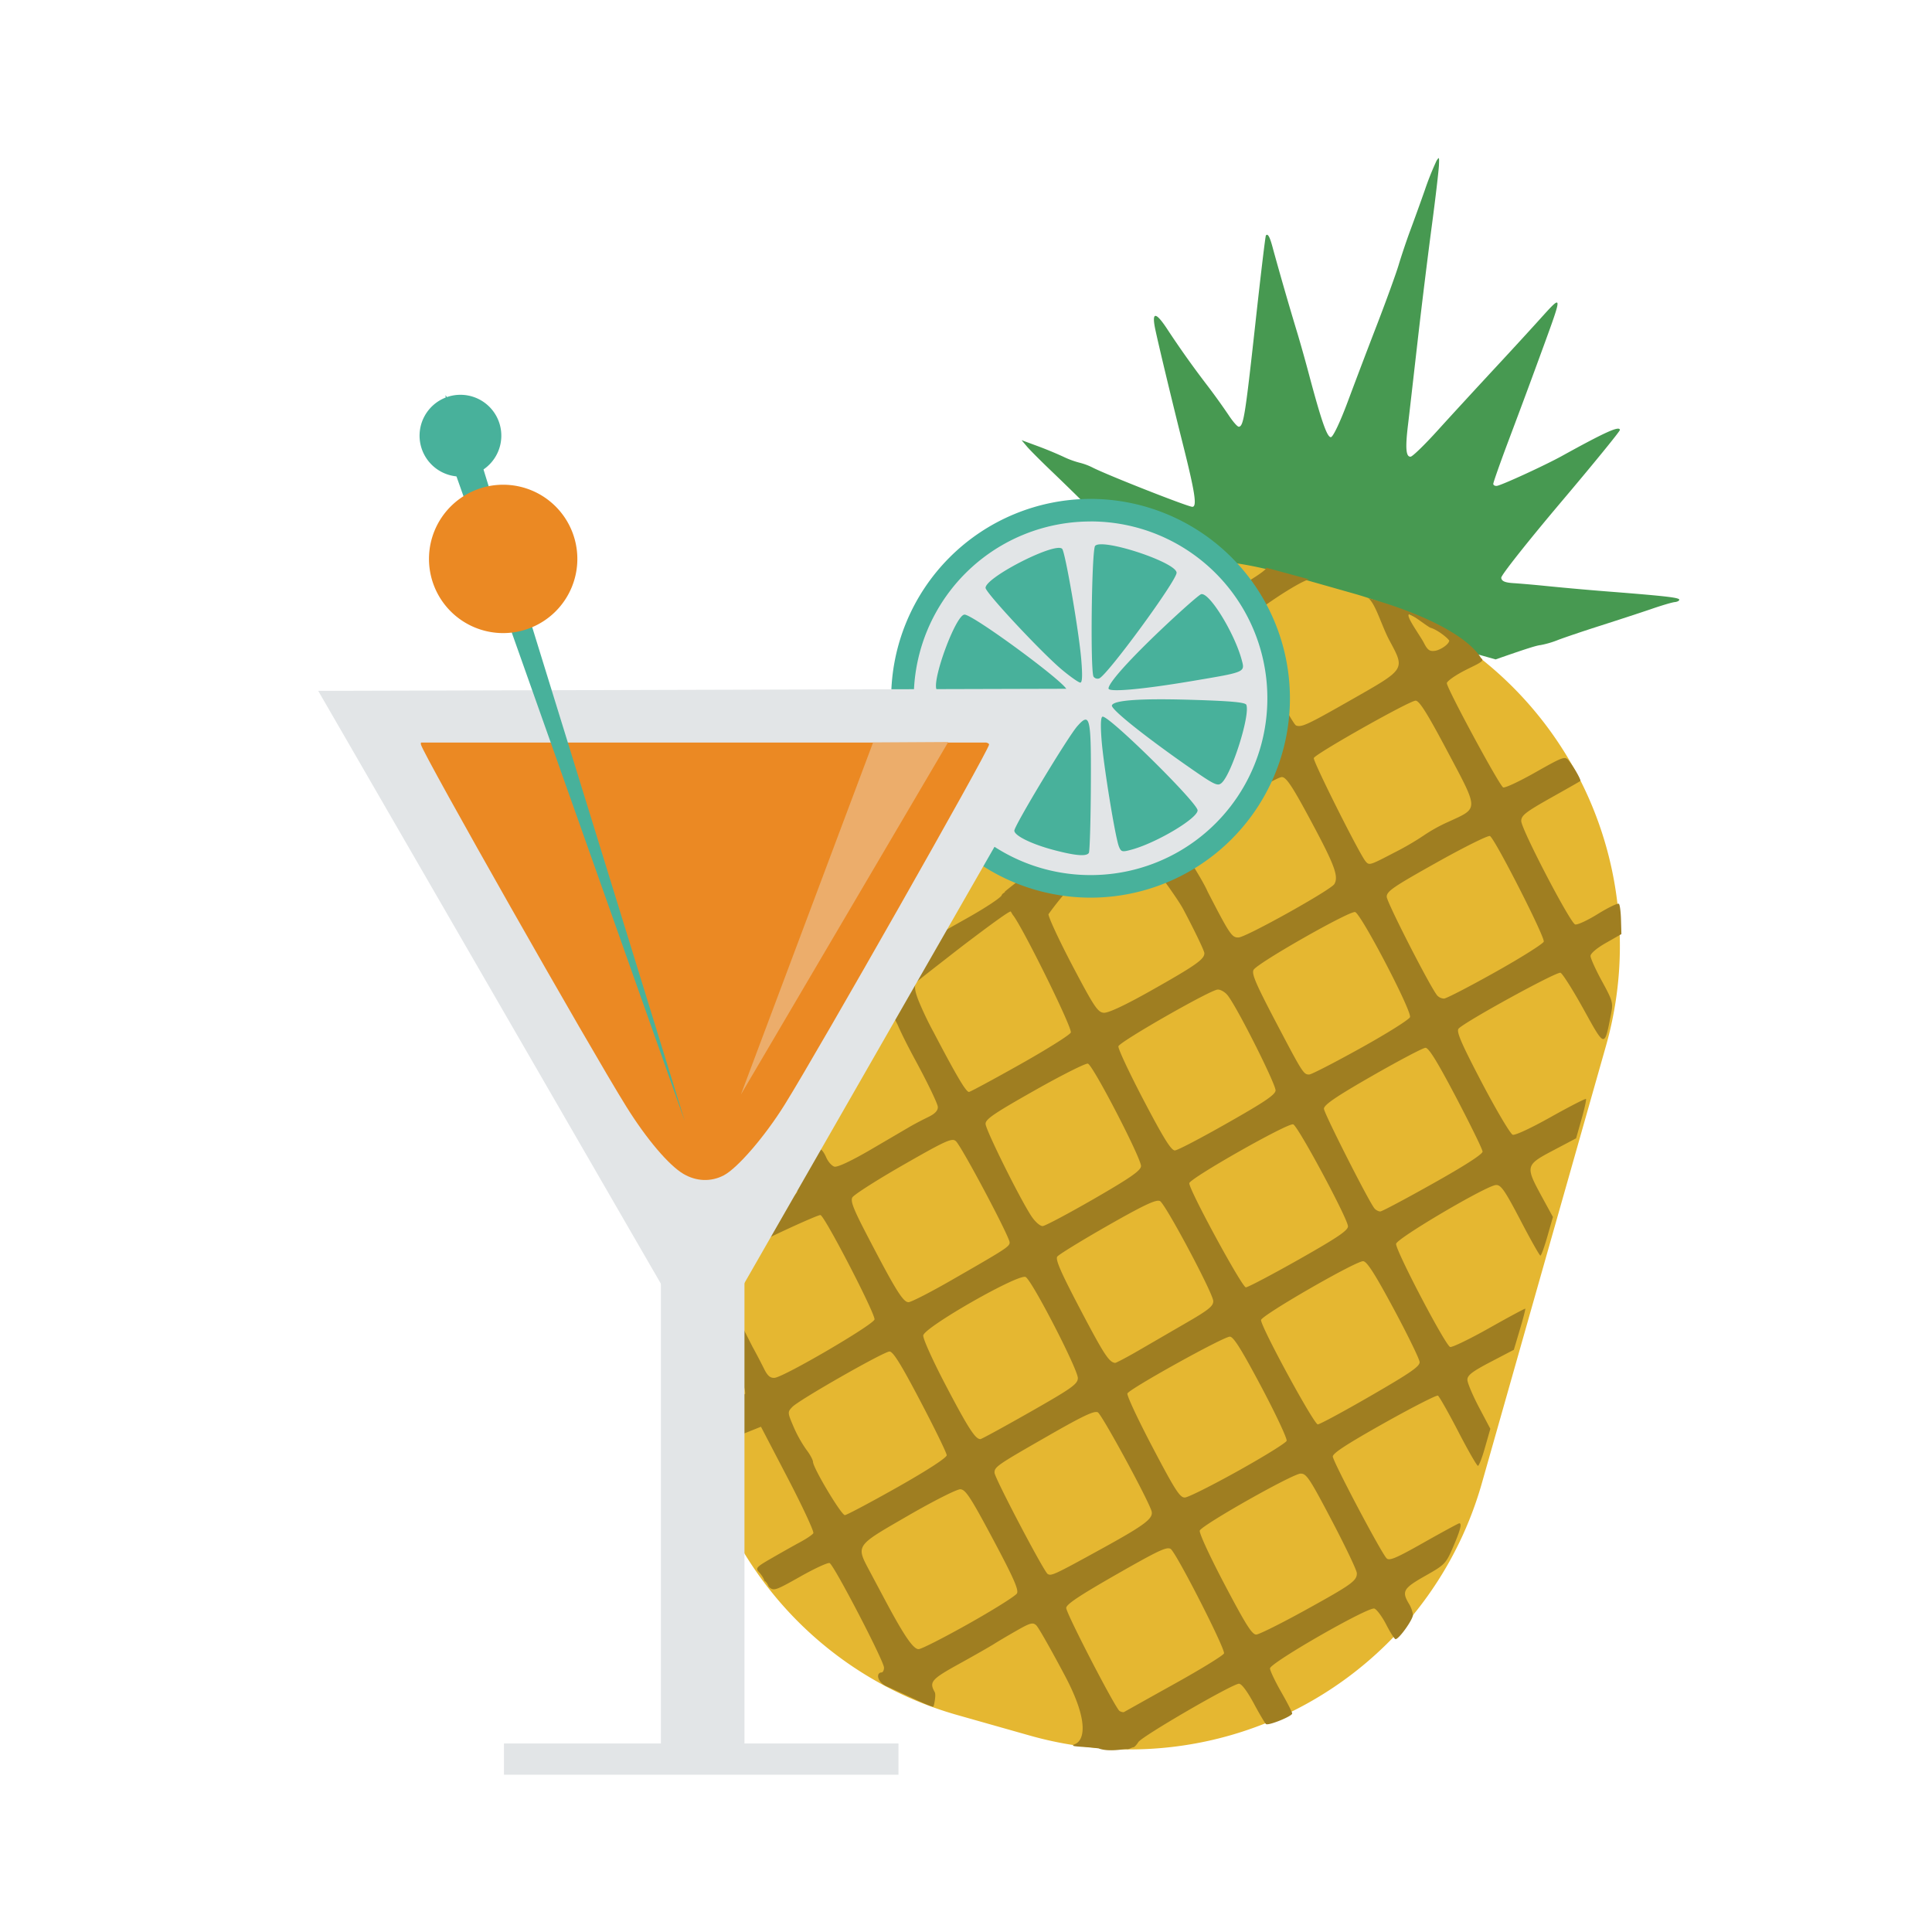 <svg xmlns="http://www.w3.org/2000/svg" width="48" height="48"><path fill="#479951" d="M35.738 3.93a.289.289 0 0 0-.056.082 7.16 7.16 0 0 0-.282.709c-.11.314-.28.783-.377 1.043-.095.26-.218.63-.275.822s-.292.844-.525 1.45a198.95 198.95 0 0 0-.744 1.958c-.187.5-.36.863-.413.867-.094.008-.236-.401-.543-1.552a37.693 37.693 0 0 0-.277-.989 87.549 87.549 0 0 1-.615-2.125c-.079-.305-.13-.405-.18-.345-.014.016-.134 1.022-.267 2.236-.247 2.241-.289 2.506-.405 2.516-.036.003-.15-.13-.256-.291a16.714 16.714 0 0 0-.517-.72 23.34 23.34 0 0 1-.998-1.402c-.296-.453-.4-.454-.305-.005.084.397.409 1.751.68 2.83.308 1.226.36 1.568.244 1.578-.093.008-2.133-.795-2.488-.979a1.546 1.546 0 0 0-.325-.119 2.223 2.223 0 0 1-.398-.148 9.547 9.547 0 0 0-.639-.264l-.396-.146.14.166c.079.091.348.36.596.597s.643.622.88.858c.235.236.476.477.536.533.06.056.197.198.305.316s.384.296.615.393c.18.075.365.168.543.27l8.162 2.314c.753-.263 1.016-.347 1.117-.356a2.34 2.34 0 0 0 .438-.129c.169-.064.65-.227 1.07-.36.42-.135.977-.316 1.237-.405.259-.09.523-.168.587-.174.065-.006.116-.033.114-.06-.004-.05-.302-.086-1.551-.186a76.512 76.512 0 0 1-1.775-.156c-.29-.03-.654-.06-.807-.07-.205-.014-.282-.051-.29-.133-.005-.062.659-.9 1.473-1.864.815-.963 1.478-1.777 1.475-1.808-.009-.108-.35.044-1.443.648-.428.236-1.509.732-1.617.742-.045.004-.084-.018-.086-.049-.002-.03.16-.491.36-1.025.404-1.073.58-1.551.91-2.453.447-1.226.445-1.232-.07-.662-.183.204-.7.77-1.154 1.258-.452.487-1.09 1.18-1.416 1.54-.325.36-.632.66-.683.665-.116.01-.135-.21-.067-.778.029-.235.135-1.173.239-2.08.103-.906.265-2.21.357-2.9.092-.69.169-1.358.174-1.484.006-.133.006-.185-.012-.174z"/><path fill="#e5b731" d="M29.121 13.893a9.097 9.097 0 0 0-8.535 6.63l-3.072 10.83a9.097 9.097 0 0 0 6.283 11.26l1.765.5a9.097 9.097 0 0 0 11.26-6.283l3.073-10.828A9.1 9.1 0 0 0 33.61 14.74l-1.763-.5a9.174 9.174 0 0 0-2.727-.347z"/><path fill="#9f7e21" d="M29.775 14.004c.013.015.027.028.038.043.216.286.36.345.445.18.017-.035.035-.058.066-.069zm1.682.1c.027.065-.518.38-.664.472-.16.101-.523.087-.51-.02.016-.128-.022-.193-.111-.189-.127.006-.124.018.062.281.087.123.183.199.211.17.03-.028.03-.015.008.03-.056.108.104.423.186.367.035-.025.049-.016.029.02-.02.034.038.313.133.617.094.303.178.63.183.726.008.158.014.161.06.04.036-.092.047-.026.036.198-.042.898-.049.09.096.993.122.117.308.622.27.734-.04.115-.381.274-.5.232-.087-.03-1.803.537-2.542.852-.8-1.147-1.624-2.22-1.797-2.18-.139.215-.271.315-.271.315-.31-.075.725 1.827.959 1.914-.004.007.25.34.36.488-.524.34-1.145.792-1.155.803-.016.017-1.582 1.197-1.541 1.195.04-.002-.055.025-.074.082s-.399.309-.84.557l-.799.449-.525.963c-.05.09-.045.094-.09.18-.219.412-.43.828-.43.867 0 .008.086.166.102.203.07.162.202.44.447.892.301.556.549 1.073.55 1.147.003.092-.072.17-.237.25a8.18 8.18 0 0 0-.436.228l-.982.575c-.497.29-.839.45-.915.43-.066-.02-.156-.122-.203-.23-.046-.106-.108-.194-.134-.192a2.898 2.898 0 0 0-.182-.682c-.25-.569-.52.129-.61.316-.032.068-.019.212.008.377.067.407.242.972.188 1.053-.213.317-.956.62-.916.658-.247.69-.258.732.014.574.267-.147 1.443-.688 1.49-.671.114.039 1.363 2.454 1.342 2.593-.02.128-2.254 1.434-2.483 1.451-.111.008-.178-.053-.267-.236a14.402 14.402 0 0 0-.282-.537l-1.138-2.242-.252 1.224c-.03.112 1.216 1.647 1.209 2.188l-1.172.678.138.71 1.426-.57.67 1.285c.368.708.653 1.321.631 1.36-.022.038-.174.14-.338.228-.164.088-.48.267-.705.397-.382.22-.401.245-.3.351.058.063.123.164.124.202.047.03.074.07.114.156.123.106.154.097.777-.254.357-.202.686-.354.732-.338.103.036 1.35 2.432 1.352 2.598 0 .064-.027.12-.063.12-.142.007-.107.24.127.344.453.203 1.135.534 1.162.504.015-.016.074-.288.034-.36-.142-.254-.084-.32.611-.704.38-.21.765-.43.853-.486.089-.057.34-.206.561-.332.353-.202.415-.217.5-.135.054.051.373.614.711 1.252.608 1.148.474 1.598.254 1.695-.17.075.077.048.58.108.253.099.649.01.703.019.054.009.136-.048.158-.045.023.003.08-.054.127-.129.093-.147 2.327-1.443 2.5-1.451.065-.003.205.185.37.49.146.272.284.503.304.514.072.038.65-.197.649-.264-.001-.037-.126-.279-.276-.54-.15-.263-.274-.525-.275-.58-.003-.136 2.444-1.539 2.593-1.487.06.02.195.203.297.402.103.2.206.359.23.358.089-.004.438-.495.432-.608a.764.764 0 0 0-.103-.277c-.181-.304-.136-.38.404-.686.493-.279.516-.302.698-.724.18-.419.223-.587.15-.584-.018 0-.413.214-.877.476-.694.393-.86.463-.928.393-.137-.14-1.332-2.403-1.336-2.528-.002-.082.357-.314 1.278-.832.703-.394 1.302-.7 1.334-.681.032.019.26.42.504.89.244.472.464.855.49.854.026 0 .106-.208.177-.461l.131-.459-.283-.535c-.155-.295-.285-.602-.287-.68-.003-.112.113-.204.574-.445l.58-.303.15-.504c.083-.277.142-.51.134-.517-.01-.008-.411.208-.897.482-.486.274-.924.485-.97.469-.121-.042-1.365-2.417-1.342-2.563.02-.137 2.237-1.443 2.478-1.46.125-.01.217.122.61.872.253.486.477.882.497.881.02 0 .1-.217.174-.48l.137-.479-.28-.513c-.408-.751-.403-.778.282-1.139l.574-.303.135-.478c.075-.263.124-.488.11-.5-.015-.013-.409.188-.874.449-.49.275-.887.46-.947.44-.057-.02-.4-.597-.762-1.286-.511-.975-.64-1.274-.584-1.347.114-.15 2.436-1.425 2.534-1.391.048.017.305.422.57.9.537.971.52.967.681.149.06-.303.053-.337-.22-.838-.157-.287-.284-.569-.285-.627-.002-.062.153-.195.38-.324l.387-.221-.01-.355c-.005-.196-.028-.374-.052-.397-.024-.023-.259.089-.52.25-.26.162-.515.28-.568.262-.126-.044-1.333-2.358-1.338-2.567-.003-.137.1-.22.72-.57.399-.224.735-.414.747-.426.025-.025-.163-.354-.291-.511-.09-.11-.133-.095-.815.29-.396.225-.76.397-.81.38-.086-.03-1.397-2.454-1.4-2.59-.001-.037.143-.147.32-.248.317-.181.665-.292.535-.368-.346-.567-1.457-1.115-2.807-1.498.185.144.333.696.53 1.06.385.715.393.7-.885 1.429-1.163.663-1.298.727-1.438.677-.104-.037-1.31-2.344-1.314-2.515-.003-.124 1.29-1.02 1.636-1.117zm3.547 1.16c.047-.03.472.315.54.334.152.042.408.234.462.318-.012.102-.23.233-.346.252-.136.022-.191-.014-.28-.188-.093-.184-.454-.667-.376-.716zm.164 2.144c.006 0 .01 0 .018.002.099.034.298.357.779 1.264.78 1.47.779 1.395.02 1.744a3.974 3.974 0 0 0-.602.332 6.913 6.913 0 0 1-.733.428c-.624.325-.633.33-.726.217-.158-.193-1.308-2.488-1.283-2.561.035-.104 2.366-1.419 2.527-1.426zm-3.313 1.899c.11.01.27.258.735 1.127.568 1.061.672 1.341.562 1.53-.083.145-2.189 1.319-2.379 1.327-.167.007-.218-.07-.77-1.139-.114-.27-.56-.974-1.067-1.734.2-.075.353-.13.455-.166.604-.143 1.265-.397 1.634-.516.366-.209.753-.437.83-.43zm5.163 1.464c.127.074 1.372 2.518 1.336 2.624-.02.055-.56.396-1.202.755-.641.36-1.215.656-1.273.659a.24.24 0 0 1-.172-.077c-.174-.208-1.25-2.313-1.254-2.45-.003-.137.153-.244 1.242-.854.687-.385 1.282-.68 1.323-.657zm-8.89.036c.535.71 1.117 1.493 1.274 1.79.284.536.518 1.024.52 1.083.004.152-.214.305-1.34.94-.64.36-1.048.55-1.158.542-.15-.011-.242-.15-.77-1.152-.33-.627-.603-1.211-.605-1.297.717-.996 1.455-1.552 2.08-1.906zm-3.017 1.84c.006.002.042.072.053.085.228.274 1.48 2.803 1.44 2.92-.02.058-.588.414-1.258.791-.67.377-1.242.685-1.272.686-.072.003-.3-.38-.879-1.484a8.203 8.203 0 0 1-.373-.782c-.1-.252-.121-.4-.033-.48.059-.054.431-.342.717-.565.253-.197.39-.305.672-.517.47-.354.898-.667.933-.655zm8.557.013c.149.044 1.413 2.464 1.363 2.61-.02.06-.57.405-1.218.765s-1.226.658-1.282.66c-.144.006-.164-.03-.842-1.32-.488-.932-.598-1.185-.544-1.28.098-.17 2.39-1.474 2.523-1.435zm-3.418 1.926a.166.166 0 0 1 .066.01.43.43 0 0 1 .205.16c.274.381 1.185 2.204 1.17 2.338-.012.109-.282.289-1.197.808-.65.37-1.236.677-1.303.68-.092.004-.278-.295-.777-1.246-.36-.688-.644-1.292-.627-1.342.04-.118 2.278-1.397 2.463-1.408zm5.162 1.447c.006 0 .011 0 .018.002.092.037.305.39.75 1.236.358.684.653 1.285.654 1.34.002.064-.449.354-1.229.791-.676.38-1.266.694-1.31.696-.045.002-.113-.034-.149-.078-.15-.19-1.25-2.36-1.253-2.473-.002-.095.286-.294 1.2-.818.664-.38 1.257-.693 1.32-.696zm-8.383.393c.131.045 1.338 2.378 1.319 2.549-.013.113-.268.29-1.172.812-.637.367-1.208.67-1.27.674-.063.005-.189-.105-.283-.248-.288-.437-1.133-2.14-1.137-2.29-.003-.117.208-.26 1.225-.835.676-.382 1.27-.68 1.318-.662zm5.1 1.508c.12.041 1.356 2.342 1.361 2.533.002.103-.26.28-1.22.824-.673.38-1.264.691-1.317.693-.092.004-1.401-2.402-1.406-2.586-.003-.114 2.454-1.509 2.582-1.464zm-8.424.392a.127.127 0 0 1 .041.024c.13.102 1.334 2.369 1.338 2.517.002.104-.09.161-1.498.969-.49.28-.945.513-1.012.516-.135.006-.324-.302-1.025-1.649-.342-.656-.423-.86-.373-.953.035-.065.602-.428 1.26-.805.926-.53 1.159-.65 1.27-.619zm5.094 1.508c.007.002.016.002.021.006.143.085 1.318 2.292 1.323 2.484.003.127-.118.224-.72.57l-1.2.696c-.265.152-.499.273-.518.271-.151-.016-.278-.212-.853-1.306-.497-.945-.637-1.267-.584-1.336.038-.05.602-.398 1.255-.77.86-.49 1.172-.638 1.276-.615zm5.07 1.5c.096.01.294.323.762 1.193.348.648.635 1.239.639 1.313.005.109-.232.27-1.213.838-.67.387-1.263.708-1.317.71-.094.005-1.405-2.405-1.41-2.591-.003-.111 2.372-1.48 2.54-1.463zm-8.387.393c.162.089 1.307 2.311 1.297 2.515-.007.147-.152.25-1.185.838-.65.369-1.205.673-1.235.674-.124.006-.299-.263-.851-1.315-.323-.614-.58-1.18-.57-1.26.022-.203 2.375-1.546 2.544-1.452zm5.07 1.482c.007 0 .012 0 .018.002.098.034.295.356.766 1.242.365.688.648 1.293.63 1.344-.017.051-.558.386-1.204.746-.646.36-1.242.659-1.323.662-.124.006-.242-.179-.802-1.244-.362-.688-.644-1.29-.627-1.34.037-.108 2.372-1.405 2.543-1.412zm-8.454.37a.05.05 0 0 1 .017.001c.096.035.297.365.752 1.233.359.683.653 1.287.654 1.341.002.06-.466.367-1.22.793-.675.381-1.266.694-1.31.696-.087.004-.788-1.168-.792-1.323-.002-.05-.076-.188-.166-.304a3.227 3.227 0 0 1-.318-.57c-.152-.355-.15-.365-.031-.49.16-.172 2.264-1.371 2.414-1.378zm5.156 1.503c.007.002.014.003.02.006.096.048 1.197 2.065 1.331 2.44.068.188-.13.342-1.214.939-1.206.664-1.271.692-1.362.638-.092-.054-1.317-2.386-1.32-2.513-.004-.147.058-.19 1.305-.904.822-.472 1.131-.625 1.24-.606zm5.058 1.53a.187.187 0 0 1 .053.005c.12.035.245.25.725 1.164.34.648.62 1.235.62 1.303.006.19-.133.286-1.292.926-.59.325-1.133.596-1.205.6-.106.004-.26-.243-.785-1.239-.367-.696-.64-1.286-.62-1.344.047-.134 2.297-1.407 2.504-1.416zm-8.45.388a.12.12 0 0 1 .023.004c.122.03.266.263.785 1.236.51.956.644 1.26.596 1.348-.035.062-.568.397-1.184.744s-1.182.636-1.256.64c-.132.01-.365-.332-.844-1.232l-.357-.67c-.366-.69-.396-.643.926-1.408.647-.374 1.225-.666 1.31-.662zm5.185 1.469c.016.003.03.006.04.015.152.12 1.36 2.489 1.323 2.594-.017.05-.574.392-1.24.762s-1.225.685-1.244.695c-.02.01-.07-.002-.11-.025-.102-.061-1.322-2.418-1.326-2.56-.002-.089.328-.308 1.246-.833.925-.528 1.198-.668 1.31-.648z"/><path fill="#e2e5e7" d="M27.094 12.676a4.673 4.673 0 0 0-4.672 4.674 4.673 4.673 0 0 0 4.672 4.671 4.673 4.673 0 0 0 4.674-4.671 4.673 4.673 0 0 0-4.674-4.674z"/><path fill="#48b19b" d="M27.095 12.395a4.959 4.959 0 0 0-4.954 4.955 4.957 4.957 0 0 0 4.954 4.952 4.955 4.955 0 0 0 4.953-4.952 4.957 4.957 0 0 0-4.953-4.955zm0 .56a4.389 4.389 0 0 1 4.392 4.395 4.387 4.387 0 0 1-4.392 4.391 4.388 4.388 0 0 1-4.393-4.39 4.39 4.39 0 0 1 4.393-4.395z"/><path fill="#48b19b" d="M27.352 13.523c-.069.001-.119.013-.143.038-.088.087-.124 3.119-.04 3.25a.122.122 0 0 0 .14.044c.202-.077 1.923-2.426 1.923-2.625 0-.224-1.401-.716-1.88-.707zm-1.094.092c-.448.056-1.772.76-1.772.99 0 .12 1.4 1.619 1.905 2.04.207.172.41.314.449.314.049 0 .056-.172.025-.557-.057-.706-.4-2.69-.476-2.767-.022-.022-.067-.028-.131-.02zm3.586 1.147c-.047.01-.472.384-.944.83-.833.787-1.359 1.373-1.359 1.513 0 .098.827.025 2.064-.183 1.35-.227 1.328-.217 1.245-.527-.18-.668-.802-1.68-1.006-1.633zm-5.881.508c-.216 0-.825 1.652-.69 1.87.017.027.75.054 1.63.063 1.243.013 1.6 0 1.599-.064 0-.159-2.324-1.87-2.54-1.87zm5.713 2.119c-1.316-.042-2.007.004-2.051.136-.03.09.76.726 1.857 1.495.695.485.768.522.87.431.251-.226.712-1.682.613-1.94-.024-.06-.36-.093-1.29-.122zm-2.28.416c-.046 0-.057.18-.03.547.042.61.343 2.465.435 2.685.054.13.082.135.306.074.616-.165 1.647-.777 1.647-.978 0-.186-2.17-2.328-2.357-2.328zm-.44.076c-.048.01-.11.07-.188.158-.228.253-1.567 2.474-1.567 2.598 0 .126.438.34.998.486.526.138.796.16.854.066.021-.034.044-.768.049-1.628.007-1.317-.006-1.713-.147-1.68z"/><g fill="#e2e5e7"><path d="m26.959 17.111-19.053.053 9.551 16.525z"/><path d="M16.42 26.832v16.52h2.076v-16.52z"/><path d="M12.521 43.316v.776h9.801v-.776z"/></g><path fill="#eb8923" d="M10.461 18.449c-.008.014-.007.031-.002.051.058.249 4.196 7.542 5.106 9 .5.801 1.054 1.454 1.416 1.666.318.187.682.201.998.037.344-.179 1.026-.97 1.521-1.766.857-1.378 5.036-8.738 5.072-8.934.005-.024-.017-.04-.07-.054h-14.04z"/><path fill="#48b19b" d="m11.208 11.461 5.803 16.386L11.94 11.43z"/><path fill="#48b19b" stroke="#48b19b" stroke-width=".561" d="M11.504 11.557a.736.736 0 0 1-.782-.573.736.736 0 0 1 .464-.85.736.736 0 0 1 .904.347.736.736 0 0 1-.225.943l-.426-.6z"/><path fill="#eb8923" d="M12.502 12.043a1.843 1.843 0 0 0-1.844 1.842 1.843 1.843 0 0 0 1.844 1.844 1.843 1.843 0 0 0 1.842-1.844 1.843 1.843 0 0 0-1.842-1.842z"/><path fill="#ecad6b" d="m21.691 18.448-3.283 8.745 5.15-8.756z"/></svg>